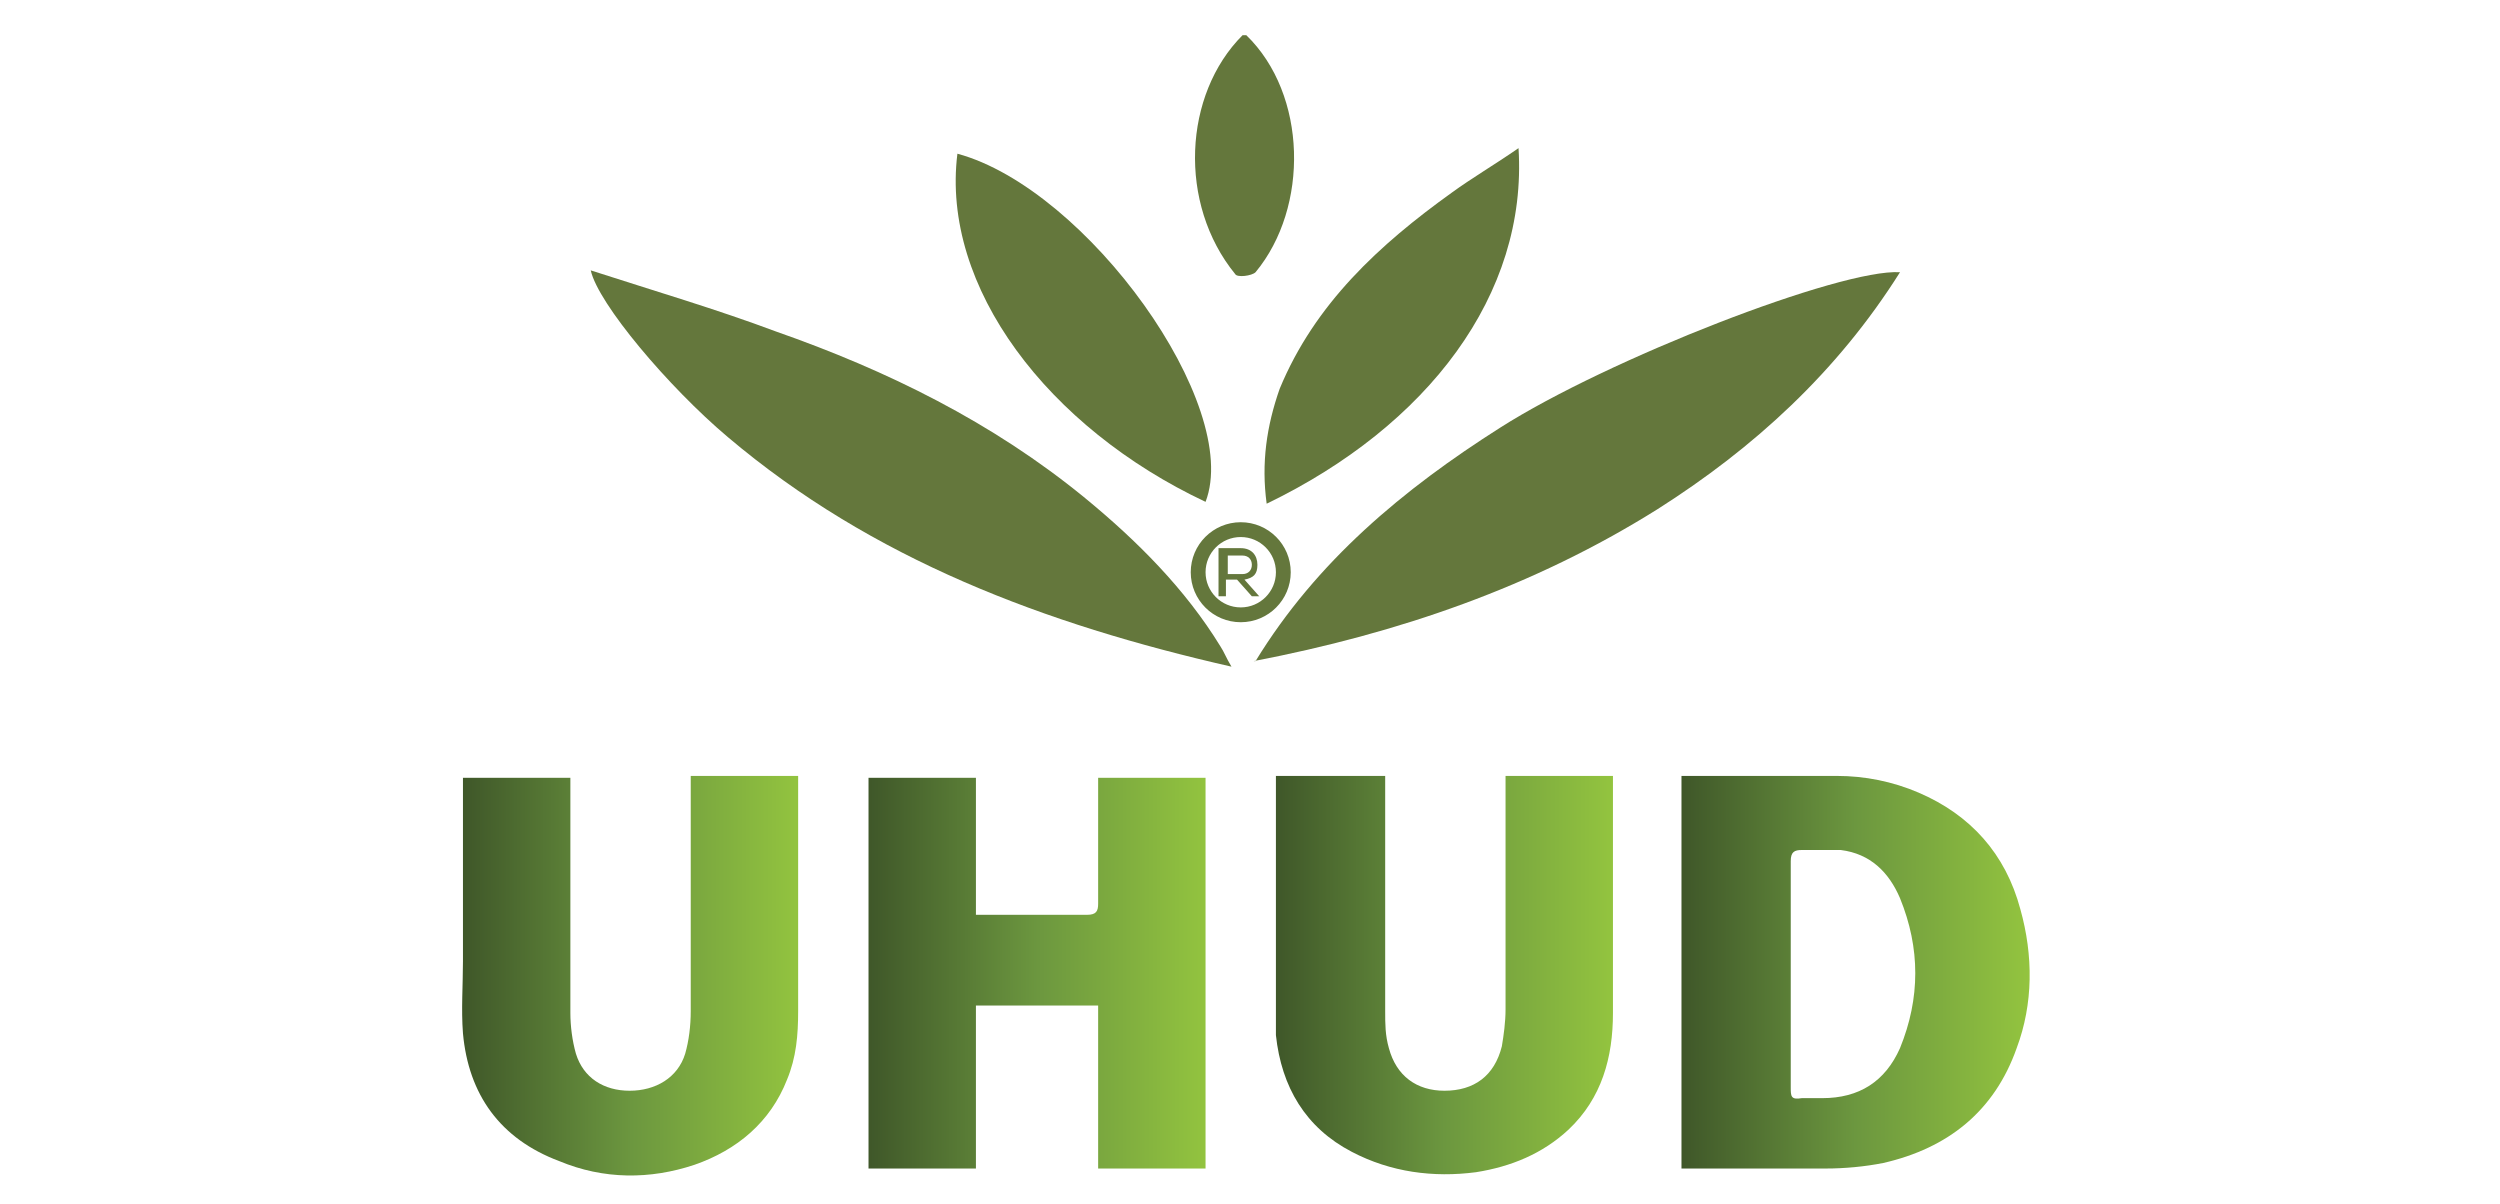 <?xml version="1.0" encoding="UTF-8"?>
<svg id="Layer_1" xmlns="http://www.w3.org/2000/svg" xmlns:xlink="http://www.w3.org/1999/xlink" version="1.1" viewBox="0 0 135 65">
  <!-- Generator: Adobe Illustrator 29.4.0, SVG Export Plug-In . SVG Version: 2.1.0 Build 152)  -->
  <defs>
    <style>
      .st0 {
        fill: url(#linear-gradient2);
      }

      .st1 {
        fill: url(#linear-gradient1);
      }

      .st2 {
        fill: url(#linear-gradient3);
      }

      .st3 {
        fill: #64773c;
      }

      .st4 {
        fill: url(#linear-gradient);
      }

      .st5 {
        fill: none;
        stroke: #64773c;
        stroke-miterlimit: 10;
        stroke-width: .8px;
      }
    </style>
    <linearGradient id="linear-gradient" x1="46.9" y1="52.5" x2="65.2" y2="52.5" gradientUnits="userSpaceOnUse">
      <stop offset="0" stop-color="#3f5729"/>
      <stop offset=".5" stop-color="#6c973f"/>
      <stop offset="1" stop-color="#93c43f"/>
    </linearGradient>
    <linearGradient id="linear-gradient1" x1="90.8" y1="52.5" x2="109.6" y2="52.5" xlink:href="#linear-gradient"/>
    <linearGradient id="linear-gradient2" x1="68.9" y1="52.7" x2="87.1" y2="52.7" xlink:href="#linear-gradient"/>
    <linearGradient id="linear-gradient3" x1="25" y1="52.7" x2="43.2" y2="52.7" xlink:href="#linear-gradient"/>
  </defs>
  <g>
    <path class="st3" d="M67.8,35.7c3.3-5.4,8-9.3,13.2-12.6,5.8-3.7,18.4-8.6,21.6-8.4-3.4,5.4-7.9,9.5-13.1,12.8-6.7,4.2-14,6.7-21.8,8.2Z"/>
    <path class="st3" d="M31.9,14.6c3.4,1.1,6.8,2.1,10,3.3,6,2.1,11.7,4.9,16.7,9,2.8,2.3,5.4,4.9,7.3,8,.2.3.3.6.6,1.1-10.1-2.3-19.4-5.8-27.2-12.4-3.2-2.7-7-7.2-7.4-9Z"/>
    <path class="st3" d="M82,8c.5,7.9-4.9,15-13.6,19.2-.3-2.2,0-4.2.7-6.2,1.9-4.6,5.4-7.8,9.3-10.6,1.1-.8,2.3-1.5,3.6-2.4Z"/>
    <path class="st3" d="M65.1,27.1c-8.5-4-14.3-11.6-13.4-18.8,7,1.9,15.4,13.6,13.4,18.8Z"/>
    <path class="st3" d="M67.3,1.9c3.3,3.2,3.4,9.3.5,12.8-.2.2-1,.3-1.1.1-3.1-3.8-2.8-9.7.4-12.9,0,0,0,0,.1,0Z"/>
    <g>
      <circle class="st5" cx="67" cy="30.9" r="2.3"/>
      <path class="st3" d="M68.1,32.2h-.5l-.8-.9h-.6v.9h-.4v-2.6c.4,0,.8,0,1.2,0,.6,0,.9.4.9.9s-.2.7-.7.8l.8.9h0ZM66.3,30v1h.8c.3,0,.5-.2.5-.5s-.2-.5-.5-.5h-.8Z"/>
    </g>
  </g>
  <g>
    <path class="st4" d="M46.9,63.1v-21.1h5.8v7.4c.2,0,.4,0,.6,0,1.8,0,3.6,0,5.4,0,.5,0,.6-.2.6-.6,0-2,0-4.1,0-6.1,0-.2,0-.4,0-.7h5.8v21.1h-5.8v-8.8h-6.6v8.8h-5.8Z"/>
    <path class="st1" d="M90.8,63.1v-21.2c.1,0,.2,0,.3,0,2.7,0,5.4,0,8.1,0,1.5,0,3,.3,4.4.9,2.8,1.2,4.7,3.3,5.5,6.3.7,2.5.7,5.1-.2,7.5-1.2,3.4-3.7,5.4-7.2,6.2-1,.2-2.1.3-3.1.3-2.4,0-4.8,0-7.2,0-.2,0-.3,0-.6,0ZM96.7,52.6c0,2,0,4.1,0,6.1,0,.5,0,.7.6.6.4,0,.8,0,1.1,0,2,0,3.4-.9,4.2-2.7,1.1-2.7,1.1-5.4,0-8.1-.6-1.4-1.6-2.4-3.2-2.6-.7,0-1.4,0-2.1,0-.4,0-.6.1-.6.6,0,2.1,0,4.1,0,6.2Z"/>
    <path class="st0" d="M68.9,41.9h5.9c0,.2,0,.4,0,.6,0,4,0,8.1,0,12.1,0,.7,0,1.3.2,2,.4,1.5,1.5,2.3,3,2.3,1.6,0,2.7-.8,3.1-2.4.1-.6.2-1.3.2-2,0-4,0-8,0-11.9,0-.2,0-.4,0-.7h5.8c0,.2,0,.3,0,.5,0,4.1,0,8.2,0,12.3,0,2.4-.6,4.6-2.4,6.3-1.4,1.3-3.1,2-5,2.3-2.3.3-4.6,0-6.7-1.1-2.5-1.3-3.8-3.5-4.1-6.3,0-.6,0-1.2,0-1.8,0-3.9,0-7.8,0-11.7,0-.2,0-.4,0-.7Z"/>
    <path class="st2" d="M25,42h5.8c0,.2,0,.4,0,.6,0,4,0,8.1,0,12.1,0,.7.1,1.5.3,2.2.4,1.3,1.5,2,2.9,2,1.4,0,2.6-.7,3-2,.2-.7.3-1.5.3-2.3,0-4,0-8.1,0-12.1,0-.2,0-.4,0-.6h5.8c0,.2,0,.4,0,.5,0,4.1,0,8.1,0,12.2,0,1.3-.1,2.5-.6,3.7-.9,2.3-2.7,3.8-5,4.6-2.4.8-4.9.8-7.3-.2-3.2-1.2-4.9-3.6-5.2-6.9-.1-1.3,0-2.6,0-3.9,0-3.1,0-6.3,0-9.4,0-.2,0-.4,0-.6Z"/>
  </g>
</svg>